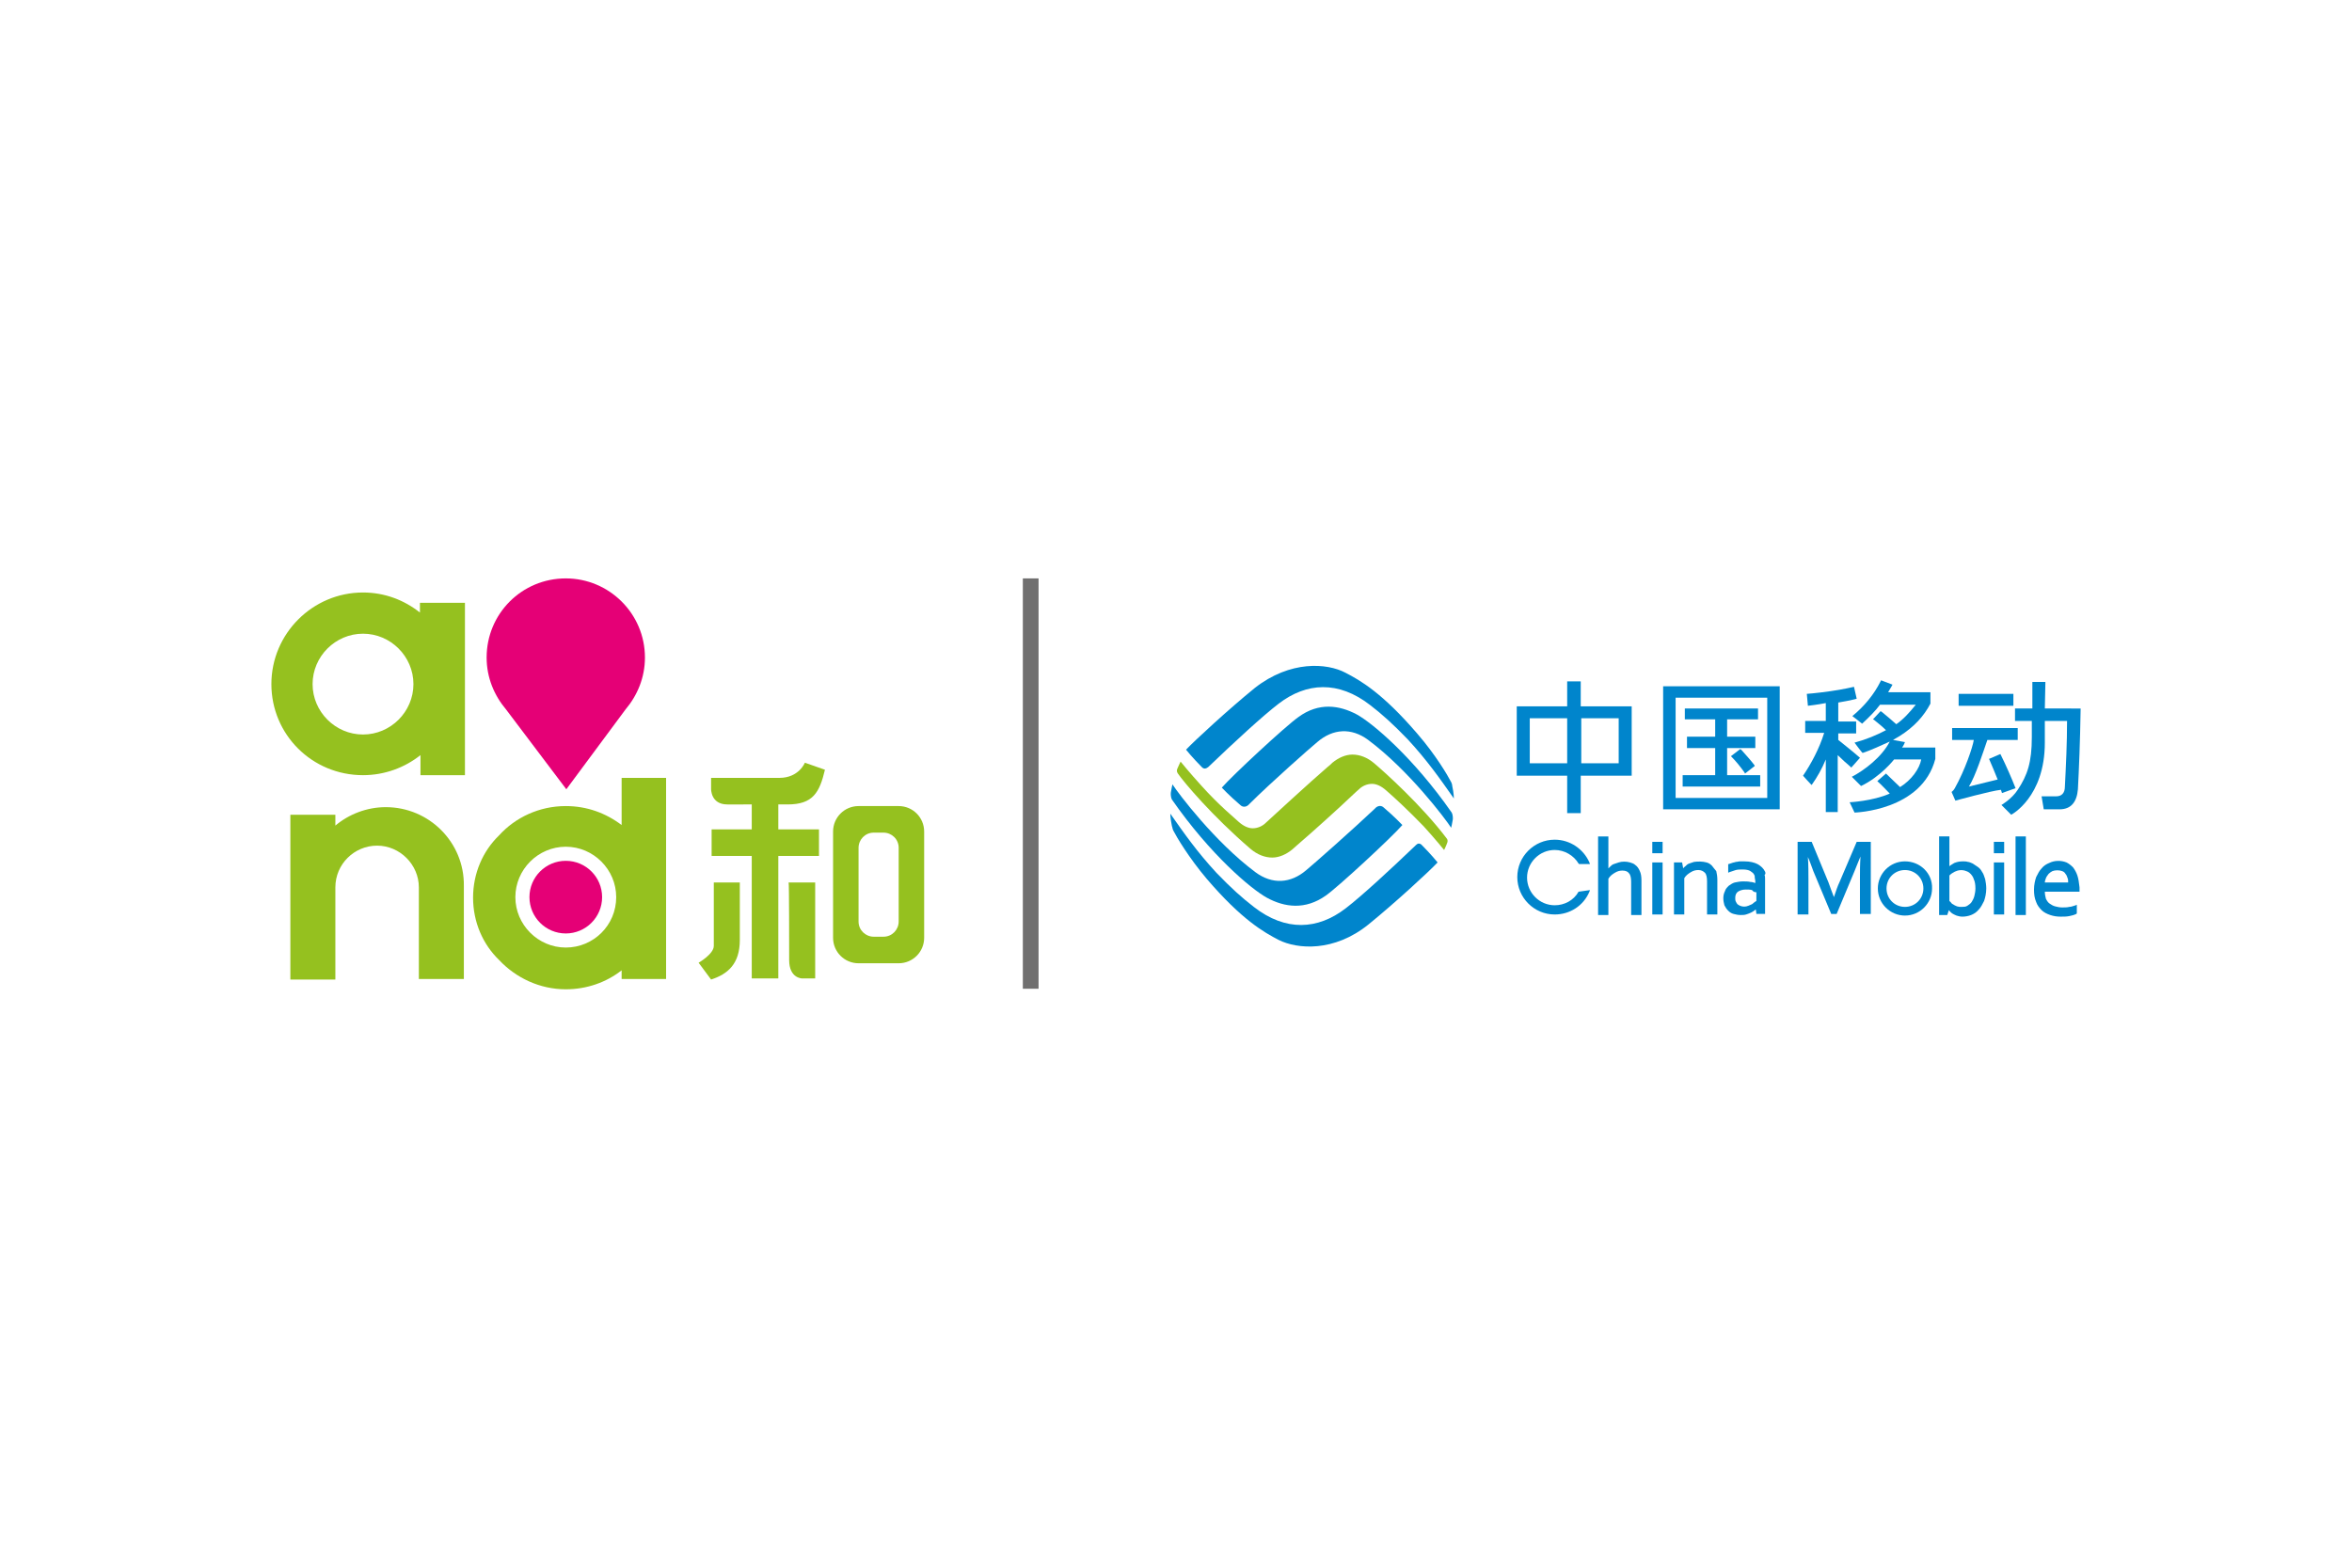 <svg xmlns="http://www.w3.org/2000/svg" height="800" width="1200" xml:space="preserve" y="0" x="0" id="Layer_1" version="1.1" viewBox="-50.055 -18.95 433.81 113.7"><style id="style1856" type="text/css">.st1{fill:#e50076}.st2{fill:#95c11f}.st3{fill:#0085cc}</style><g transform="translate(-1.1 -1.2)" id="g1862"><g id="g1860"><path id="rect1858" fill="#706f6f" d="M139.7 1.2h2.9v75.7h-2.9z"/></g></g><g transform="translate(-1.1 -1.2)" id="g1894"><g id="g1874"><path id="path1864" d="M66.4 25.4c2.2-2.6 3.6-5.9 3.6-9.6 0-8.1-6.6-14.6-14.6-14.6-8.1 0-14.6 6.5-14.6 14.6 0 3.7 1.4 7 3.6 9.6l11.1 14.7z" class="st1"/><circle id="circle1866" r="6.7" cy="60" cx="55.4" class="st1"/><path id="path1868" d="M22.2 43.4c-3.5 0-6.8 1.3-9.3 3.4v-2H4.6v30.4h8.3v-17c0-4.3 3.5-7.7 7.7-7.7s7.7 3.5 7.7 7.7v16.9h8.3V57.9c.1-8-6.4-14.5-14.4-14.5z" class="st2"/><path id="path1870" d="M65.7 38v8.7c-2.9-2.2-6.4-3.5-10.3-3.5-4.9 0-9.3 2.1-12.3 5.4-3 2.9-4.8 7-4.8 11.5s1.8 8.6 4.8 11.5c3.1 3.3 7.5 5.4 12.3 5.4 3.9 0 7.5-1.3 10.3-3.5v1.6h8.2V38zM55.4 69.3c-5.1 0-9.3-4.2-9.3-9.3 0-5.1 4.2-9.3 9.3-9.3 5.1 0 9.3 4.2 9.3 9.3 0 5.2-4.2 9.3-9.3 9.3z" class="st2"/><path id="path1872" d="M28.5 5.7v1.8C25.6 5.2 22 3.8 18 3.8c-9.3 0-16.9 7.6-16.9 16.9C1.1 30 8.6 37.5 18 37.5c4 0 7.7-1.4 10.6-3.7v3.7h8.2V5.7zM18 30c-5.1 0-9.3-4.2-9.3-9.3 0-5.1 4.2-9.3 9.3-9.3 5.1 0 9.3 4.2 9.3 9.3 0 5.1-4.2 9.3-9.3 9.3z" class="st2"/></g><g id="g1892"><path id="path1876" d="M96.6 71.6C96.6 75 99 75 99 75h2.4V57.3h-4.9c.1 0 .1 12.1.1 14.3z" class="st2"/><path id="path1878" d="M82.7 57.3V69c0 1.5-2.8 3.1-2.8 3.1l2.3 3.1c3.1-1 5.3-2.9 5.3-7.3V57.3z" class="st2"/><g id="g1882"><path id="rect1880" class="st2" d="M82.3 47.5h19.8v4.9H82.3z"/></g><g id="g1886"><path id="polygon1884" class="st2" d="M89.7 38l4.9 1v36h-4.9z"/></g><path id="path1888" d="M116.8 43.2h-7.4c-2.6 0-4.7 2.1-4.7 4.7v19.6c0 2.6 2.1 4.7 4.7 4.7h7.4c2.6 0 4.7-2.1 4.7-4.7V47.9c0-2.6-2.1-4.7-4.7-4.7zm0 21.3c0 1.5-1.2 2.8-2.8 2.8h-1.8c-1.5 0-2.8-1.2-2.8-2.8V50.9c0-1.5 1.2-2.8 2.8-2.8h1.8c1.5 0 2.8 1.2 2.8 2.8z" class="st2"/><path id="path1890" d="M96.3 42.9c4.7 0 5.9-2.2 6.9-6.4l-3.7-1.3S98.4 38 94.8 38H82.2v2s-.1 2.9 3 2.9z" class="st2"/></g></g><g transform="translate(-1.1 -1.2)" id="g1958"><g id="g1956"><g id="g1906"><path id="path1896" d="M217.9 49.2c-4.6-6.1-11.5-12.3-13.4-13.9-1.3-1.1-2.7-1.6-4-1.6-1.3 0-2.6.6-3.7 1.5-.2.2-.5.5-.9.8-2.7 2.3-11.2 10.1-11.4 10.3-.6.6-1.5 1-2.4 1-.8 0-1.7-.4-2.6-1.2-.6-.6-3.5-2.9-6.9-6.7-2.1-2.3-3.8-4.4-3.8-4.4s-.4.8-.6 1.3c-.2.5 0 .7.1.9 1.1 1.6 6.3 7.8 13.4 13.9 1.3 1.1 2.7 1.6 4 1.6 1.3 0 2.6-.6 3.7-1.5.2-.2.6-.5.9-.8 2.7-2.3 7.9-7 10.3-9.3.5-.5.9-.8 1.1-1 .6-.6 1.5-1 2.4-1 .8 0 1.7.4 2.6 1.2 1.5 1.3 4 3.6 6.9 6.6 2.1 2.3 3.8 4.4 3.8 4.4s.4-.8.6-1.4c.1-.3 0-.6-.1-.7" class="st2"/><path id="path1898" d="M190.5 26.8c-2.4 1.7-12.2 10.8-14.1 13 0 0 1.4 1.5 3.4 3.2.5.5 1.2.4 1.7-.2C185.3 39 193 32.2 194 31.4c2.9-2.5 6.3-2.7 9.4-.4 7.5 5.6 14.2 14.5 15.3 16.2 0 0 .2-.8.3-1.5 0 0 .1-.7-.2-1.3-7.1-10.2-14.6-16.5-17.5-18.1-3.2-1.7-7-2.3-10.8.5" class="st3"/><path id="path1900" d="M182.5 21.4c-4.8 3.9-11.1 9.7-12.7 11.4 0 0 1.2 1.5 3 3.3.4.3.7.2 1.1-.1 4.8-4.6 10-9.4 13-11.7 5.1-3.9 11-4.3 16.9.3 2.2 1.7 4.1 3.4 6.9 6.3 3.6 3.9 5.9 7.2 8.5 10.9 0 0 0-1-.3-2.3 0-.2-.1-.6-.3-.9-.5-1-2.8-4.9-6.1-8.7-6.5-7.6-10.6-9.9-13.3-11.3-3.4-1.8-10.2-2.3-16.7 2.8" class="st3"/><path id="path1902" d="M195.6 59.7c2.4-1.7 12.2-10.8 14.1-13 0 0-1.4-1.5-3.4-3.2-.5-.5-1.2-.4-1.7.2C200.7 47.4 193 54.2 192 55c-2.9 2.5-6.3 2.7-9.4.4-7.5-5.6-14.2-14.5-15.3-16.2 0 0-.2.8-.3 1.5 0 0-.1.7.2 1.3 7.1 10.2 14.6 16.5 17.5 18.1 3.3 1.8 7.1 2.3 10.9-.4" class="st3"/><path id="path1904" d="M203.5 65c4.8-3.9 11.1-9.7 12.7-11.4 0 0-1.2-1.5-3-3.3-.4-.3-.7-.2-1 .1-4.8 4.6-10 9.4-13 11.7-5.1 3.9-11 4.3-16.9-.3-2.2-1.7-4.1-3.4-6.9-6.3-3.6-3.9-5.9-7.2-8.5-10.9 0 0 0 .9.3 2.3.1.2.1.6.3.9.5 1 2.8 4.9 6.1 8.8 6.5 7.6 10.6 9.9 13.3 11.3 3.4 1.7 10.2 2.3 16.6-2.9" class="st3"/></g><g id="g1926"><path id="path1908" d="M242.6 20.2h-2.5v4.6h-9.3v12.8h9.3v6.9h2.5v-6.9h9.4V24.8h-9.4zm-2.5 15.1h-6.9V27h6.9zm9.5 0h-6.9V27h6.9z" class="st3"/><path id="path1910" d="M272 32.7l-1.7 1.3.2.2c.7.7 1.6 1.8 2.3 2.8l.1.2 1.8-1.4-.1-.2c-.6-.8-1.6-1.9-2.4-2.8z" class="st3"/><path id="polygon1912" class="st3" d="M269.6 32.5h5.2v-2.1h-5.2v-3.2h5.7v-2h-13.5v2h5.6v3.2h-5.2v2.1h5.2v5h-6v2.1h14.3v-2.1h-6.1z"/><path id="path1914" d="M257.8 43.8h21.5V21.1h-21.5zm19.2-2.1h-16.9V23.2H277z" class="st3"/><path id="path1916" d="M294 34.2c-1-.9-3.9-3.2-3.9-3.2v-1.2h3.3v-2.2h-3.3v-3.5c2.4-.4 3.4-.7 3.4-.7l-.5-2.2s-2.1.5-4.3.8c-2.8.4-4.4.5-4.4.5l.2 2.2s1.8-.2 3.3-.5v3.3H284v2.2h3.5c-.9 2.9-2.4 5.7-3.9 7.9 0 0 1.6 1.8 1.6 1.7 1-1.4 1.9-3 2.6-4.7v9.7h2.2V33.8c.8.8 1.6 1.5 2.3 2.1l.2.2 1.6-1.8z" class="st3"/><path id="path1918" d="M301.8 32.5c.4-.5.6-1.1.6-1.1l-2.2-.4c.4-.2.8-.5 1.2-.7 2.7-1.7 4.5-3.7 5.7-6v-2.1h-7.8c.2-.4.5-.8.7-1.2l.1-.2-2.1-.8-.1.2c-1.2 2.4-3 4.6-5.2 6.4 0 0 1.2.9 1.8 1.4 1.3-1.2 2.5-2.4 3.3-3.5h6.6c-1.2 1.5-2.3 2.7-3.6 3.6-.9-.8-1.6-1.4-2.7-2.3l-.2-.1-1.4 1.5.2.1c1 .8 1.6 1.3 2.2 1.9-1.7.9-3.6 1.7-5.8 2.3 0 0 1.4 1.9 1.5 1.9 1.3-.4 3.9-1.6 5-2.1-1.5 2.9-4.7 5.3-7 6.5l1.7 1.7c3.6-1.7 6.1-4.9 6.1-4.9h5c-.3 1.7-1.8 3.8-3.9 5.1-.8-.8-1.7-1.6-2.6-2.5l-1.6 1.4c.9.8 1.6 1.6 2.3 2.3-3.2 1.4-7.4 1.6-7.4 1.6l.9 1.9s12.4-.3 14.9-9.9v-2.1h-6.2z" class="st3"/><path id="rect1920" class="st3" d="M312.3 22.5h10.1v2.2h-10.1z"/><path id="path1922" d="M322.8 39.9c-.7-1.8-1.8-4.3-2.7-6.1l-.1-.2-2.1.9.1.2c.5 1.2 1 2.3 1.5 3.6l-5.3 1.3c1.2-1.9 2.6-6.3 3.4-8.6h5.6v-2.2h-12.1V31h4c-.2 1.3-1.6 5.5-3.5 8.9-.2.4-.6.7-.6.7l.7 1.6s6.5-1.8 8.4-2l.2.6z" class="st3"/><path id="path1924" d="M328.2 25.2c0-1.6.1-3.1.1-4.7v-.2h-2.4v4.9h-3.2v2.3h3.1v3c0 4.6-.8 7-2.6 9.7-1.1 1.7-3 2.8-3 2.8l1.8 1.8s6.2-3.2 6.2-13.3v-4h4.1c0 4.1-.2 8.2-.4 12.1 0 1.2-.6 1.8-1.6 1.8h-2.7c.1.7.4 2.4.4 2.4h2.9c2.1 0 3.2-1.3 3.4-3.7.2-3.7.4-8.6.5-14.7v-.2z" class="st3"/></g><g id="g1954"><path id="path1928" d="M252.7 54.1c-.3-.3-.7-.4-1-.5-.7-.2-1.5-.2-2.1 0l-.9.3c-.3.1-.5.3-.7.5l-.3.3v-5.9h-1.9v14.5h1.9v-6.7c.3-.5.7-.8 1.2-1.1.5-.3.9-.4 1.4-.4.6 0 1 .2 1.2.5.3.3.4.9.4 1.6v6.1h1.9v-6.4c0-.7-.1-1.3-.3-1.7-.2-.5-.5-.9-.8-1.1" class="st3"/><path id="rect1930" class="st3" d="M255.8 49.8h1.9v2.1h-1.9z"/><path id="rect1932" class="st3" d="M255.8 53.6h1.9v9.6h-1.9z"/><path id="path1934" d="M266.8 54.2c-.3-.3-.6-.5-1-.6-.7-.2-1.6-.2-2.3-.1l-.9.3c-.3.1-.5.3-.7.5-.1.1-.3.2-.4.4l-.2-1.1h-1.5v9.6h1.9v-6.7c.3-.5.7-.8 1.2-1.1.5-.3.9-.4 1.4-.4.5 0 .9.2 1.2.5.3.3.4.9.4 1.6v6.1h1.9v-6.4c0-.6-.1-1.2-.2-1.6-.3-.4-.6-.7-.8-1" class="st3"/><path id="path1936" d="M276.6 55.3c-.3-.6-.7-1-1.4-1.4-.6-.3-1.4-.5-2.4-.5h-.8c-.3 0-.5.1-.8.1-.2.1-.5.1-.7.2-.2.1-.4.1-.6.2h-.1v1.6l.2-.1c.4-.1.8-.3 1.2-.4.4-.1.8-.1 1.3-.1.6 0 1.1.1 1.4.3.3.2.6.4.7.7.1.1.1.3.1.5s.1.4.1.6v.4c-.3-.1-.6-.2-.9-.2-.4-.1-.9-.1-1.4-.1-.5 0-1 .1-1.5.2-.4.1-.8.4-1.1.6-.3.3-.6.6-.7 1-.2.4-.3.8-.3 1.3s.1.9.2 1.3c.2.4.4.7.7 1 .3.3.6.5 1 .6.4.1.8.2 1.3.2.3 0 .7 0 1-.1.3-.1.6-.2.8-.3.3-.1.5-.3.7-.4.1-.1.2-.2.3-.2l.1.8h1.6v-6.4c0-.3 0-.6-.1-.8.2-.1.2-.4.1-.6m-1.6 3.8v1.6c-.1.1-.2.1-.3.2-.1.1-.3.2-.5.4-.2.1-.5.2-.7.3-.5.2-1 .2-1.5 0-.2-.1-.4-.2-.5-.3-.1-.1-.2-.3-.3-.5-.1-.2-.1-.4-.1-.7 0-.5.2-.9.5-1.1.3-.2.8-.4 1.4-.4.4 0 .9 0 1.2.1.2.3.5.4.8.4" class="st3"/><path id="path1938" d="M242.2 59c-.9 1.6-2.6 2.5-4.4 2.5-2.8 0-5.1-2.3-5.1-5.1s2.3-5.1 5.1-5.1c1.8 0 3.5 1 4.4 2.5l.1.1h2l-.1-.3c-1.1-2.5-3.6-4.2-6.4-4.2-3.8 0-6.9 3.1-6.9 6.9 0 3.8 3.1 6.9 6.9 6.9 2.8 0 5.3-1.6 6.4-4.2l.1-.3z" class="st3"/><path id="path1940" d="M290.3 57.3c-.3.6-.6 1.5-1 2.7-.4-1-.7-1.9-1-2.7l-3.1-7.5h-2.6v13.4h2v-6.5c0-1.2 0-2.6-.1-4.1.4.9.7 1.8 1 2.6l3.3 7.9h1l3.3-7.9c.3-.8.7-1.7 1.1-2.7-.1 1.5-.1 2.8-.1 4.1v6.5h2V49.8h-2.6z" class="st3"/><path id="path1942" d="M316.6 55.3c-.2-.4-.5-.7-.8-.9l-.9-.6c-.3-.1-.6-.3-.9-.3-.3-.1-.6-.1-.9-.1-.6 0-1.1.1-1.6.3-.3.2-.7.4-.9.6v-5.5h-1.9v14.5h1.5l.3-.9.1.1c.1.2.3.3.5.5.2.1.5.3.8.4.3.1.7.2 1.1.2.5 0 1.1-.1 1.6-.3.5-.2 1-.5 1.4-1 .4-.4.7-1 1-1.6.2-.6.4-1.4.4-2.3 0-.6-.1-1.2-.2-1.7-.2-.6-.3-1-.6-1.4m-1.2 3.1c0 .5-.1 1-.2 1.4-.1.4-.3.8-.5 1.1-.2.3-.5.5-.8.7-.3.2-.7.2-1.1.2-.3 0-.5 0-.8-.1-.2-.1-.5-.2-.6-.3-.2-.1-.4-.2-.5-.4l-.3-.3V56c.3-.3.6-.5 1-.7.6-.3 1.4-.4 2.1-.1.3.1.5.2.8.5.2.2.5.6.6 1 .2.4.3 1 .3 1.7" class="st3"/><path id="rect1944" class="st3" d="M318.8 53.6h1.9v9.6h-1.9z"/><path id="rect1946" class="st3" d="M318.8 49.8h1.9v2.1h-1.9z"/><path id="rect1948" class="st3" d="M322.8 48.8h1.9v14.5h-1.9z"/><path id="path1950" d="M334.2 56c-.2-.6-.5-1.1-.8-1.5-.4-.4-.8-.7-1.2-.9-1-.4-2.2-.4-3.2.1-.5.2-1 .5-1.4 1-.4.4-.7 1-1 1.6-.2.6-.4 1.4-.4 2.3 0 .9.1 1.6.4 2.3.2.6.6 1.1 1 1.5.4.4 1 .7 1.6.9.6.2 1.2.3 1.9.3.6 0 1.1 0 1.6-.1s.9-.2 1.3-.4l.1-.1v-1.6l-.2.1c-.4.1-.8.3-1.2.3-.4.1-.8.1-1.3.1s-.9-.1-1.3-.2-.7-.3-1-.5c-.3-.2-.5-.5-.7-.9-.1-.4-.2-.8-.2-1.3h6.4v-.8c-.1-.9-.2-1.6-.4-2.2m-6 1.3c0-.3.1-.5.2-.8.1-.3.3-.5.5-.8.2-.2.5-.4.7-.5.5-.2 1.3-.2 1.8 0 .3.1.5.3.6.5.2.2.3.5.4.8.1.2.1.5.1.8z" class="st3"/><path id="path1952" d="M302.4 53.4c-2.8 0-5 2.3-5 5 0 2.8 2.3 5 5 5 2.8 0 5-2.3 5-5 .1-2.8-2.2-5-5-5m0 8.4c-1.9 0-3.4-1.5-3.4-3.4s1.5-3.4 3.4-3.4 3.4 1.5 3.4 3.4-1.5 3.4-3.4 3.4" class="st3"/></g></g></g></svg>